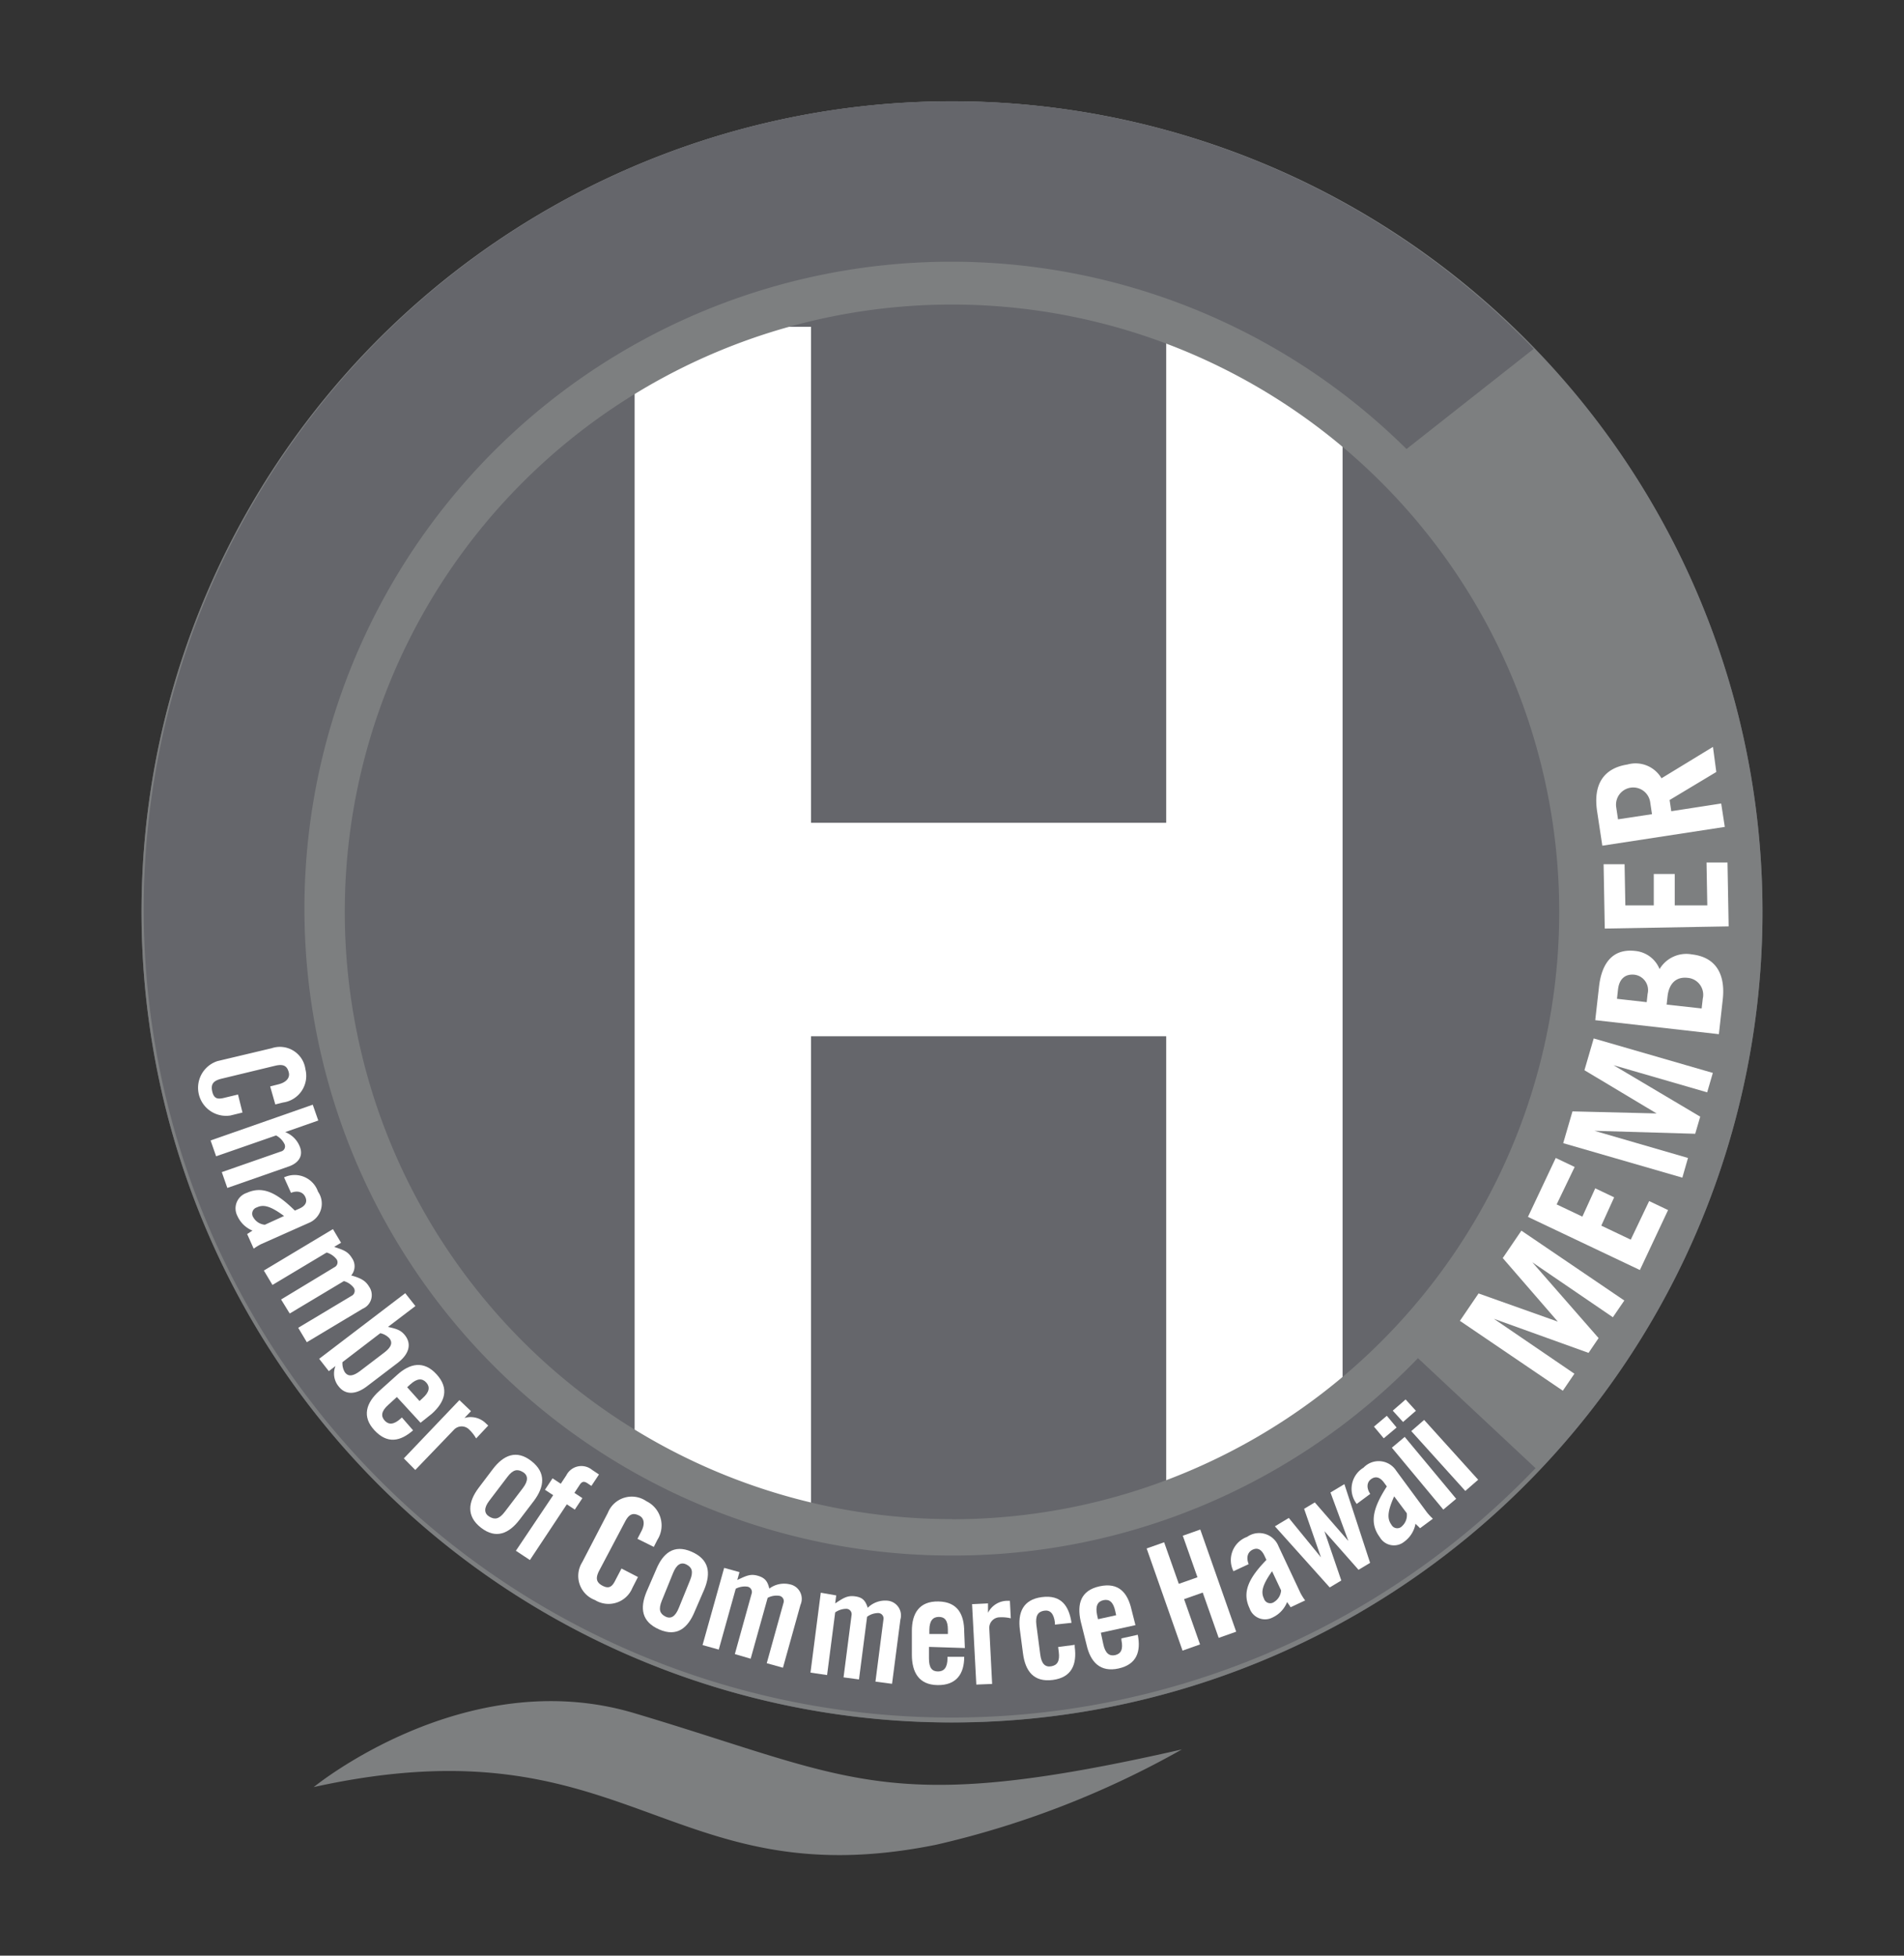 <svg id="Layer_1" data-name="Layer 1" xmlns="http://www.w3.org/2000/svg" viewBox="0 0 148 152"><rect x="0" y="0" width="148" height="152" fill="#333333" stroke="none"/><defs><style>.cls-1{fill:#7d7f80;}.cls-2{fill:#65666b;}.cls-3{fill:#fff;}</style></defs><title>Artboard 1</title><path class="cls-1" d="M24.37,138.91s11.78-9.68,24.93-5.76c17.14,5.11,19.59,8.05,42.57,2.82a71.16,71.16,0,0,1-19.11,7.41c-20.95,4.23-23.9-9.89-48.39-4.48"/><path class="cls-2" d="M137,70.88a63,63,0,1,1-63-63,63,63,0,0,1,63,63"/><polygon class="cls-3" points="49.33 122.03 49.33 25.4 63.04 25.4 63.04 63.95 90.65 63.95 90.65 25.4 104.36 25.4 104.36 122.03 90.65 122.03 90.65 80.54 63.04 80.54 63.04 122.03 49.33 122.03"/><path class="cls-1" d="M74,7.87a63,63,0,1,0,63,63A63,63,0,0,0,74,7.87Zm0,110.2a47.2,47.2,0,1,1,47.2-47.2A47.2,47.2,0,0,1,74,118.08Z"/><path class="cls-2" d="M74,120.9a50.28,50.28,0,1,1,35.33-86l9.89-7.79a62.81,62.81,0,1,0,.14,87l-9.14-8.55A50.13,50.13,0,0,1,74,120.9"/><path class="cls-3" d="M21,84.44l.63-.16c.69-.17.91-.56.82-.92-.14-.57-.48-.67-1.09-.52l-4.14,1c-.61.15-.86.4-.72,1s.46.61,1,.47l1-.24.35,1.4-.94.23a2.18,2.18,0,0,1-1-4.23l4.21-1a2,2,0,0,1,2.62,1.63A2.09,2.09,0,0,1,22,85.69l-.6.15Z"/><path class="cls-3" d="M16.37,88.64l7.94-2.78.43,1.23-2.57.9a2,2,0,0,1,1.16,1.2c.23.65-.11,1.2-.88,1.47l-4.78,1.67-.43-1.23,4.59-1.6a.41.41,0,0,0,.28-.59,1.53,1.53,0,0,0-.65-.66L16.8,89.87Z"/><path class="cls-3" d="M22.08,91.51a1.92,1.92,0,0,1,2.64,1.11A1.62,1.62,0,0,1,24,95.05L20.29,96.7a4.52,4.52,0,0,0-.57.35l-.51-1.14c.15-.08.28-.19.42-.26a2.22,2.22,0,0,1-1.18-1.15,1.27,1.27,0,0,1,.74-1.79c1.25-.56,2.32,0,3.73,1.38l.34-.15c.48-.21.65-.52.47-.91s-.61-.52-1.11-.32Zm0,3c-1.1-.81-1.62-.9-2.11-.67a.51.51,0,0,0-.27.79,1.14,1.14,0,0,0,.89.56Z"/><path class="cls-3" d="M21.85,101,26,98.49a.42.42,0,0,0,.16-.62,1.54,1.54,0,0,0-.77-.52l-4.21,2.52-.67-1.12,5.37-3.22.63,1.06-.54.32c.68.23,1.06.33,1.38.86a1.1,1.1,0,0,1-.05,1.36c.84.23,1.14.46,1.39.87a1.15,1.15,0,0,1-.5,1.72l-4.34,2.6-.67-1.12,4.16-2.49a.43.43,0,0,0,.15-.63,1.47,1.47,0,0,0-.76-.51l-4.21,2.52Z"/><path class="cls-3" d="M24.81,105.61l6.69-5.1.79,1-2.13,1.62c.64.15,1,.23,1.34.68.49.65.32,1.42-.59,2.12l-2.39,1.82c-.91.69-1.7.65-2.2,0a1.56,1.56,0,0,1-.24-1.58v0l-.52.4Zm1.81.26a1.32,1.32,0,0,0,.19.79c.21.28.53.39,1.19-.11l1.85-1.41c.66-.5.64-.84.42-1.12a1.33,1.33,0,0,0-.71-.4Z"/><path class="cls-3" d="M32.69,110.58l-1.84-2-.67.61c-.54.48-.59.88-.28,1.22s.71.33,1.24-.15l.1-.09.87,1c-1,.87-2,1.07-3,0s-.65-2.14.37-3.06l1.37-1.23c1-.92,2.09-1.16,3.09-.06s.65,2.14-.37,3.06Zm-.08-1.69.24-.22c.54-.48.59-.88.28-1.22s-.71-.33-1.24.15l-.24.22Z"/><path class="cls-3" d="M31.39,113.35l4.32-4.53.9.86-.51.53,0,0a1.69,1.69,0,0,1,1.66.41l.19.18-.94,1a2.94,2.94,0,0,0-.52-.67.82.82,0,0,0-1.21,0l-3,3.12Z"/><path class="cls-3" d="M38.31,114.18c.83-1.09,1.84-1.53,3-.62s1,2,.2,3.08l-1.12,1.47c-.83,1.09-1.84,1.53-3,.63s-1-2-.2-3.08Zm2.33,1.48c.44-.57.42-1,0-1.25s-.76-.2-1.2.38l-1.4,1.84c-.44.57-.42,1,0,1.25s.76.2,1.2-.38Z"/><path class="cls-3" d="M43,116.21l-.64-.42.59-.89.64.42.43-.65a1.31,1.31,0,0,1,2-.43l.54.36-.59.89-.31-.21c-.26-.17-.42-.14-.59.11l-.42.64.62.41-.59.89-.62-.41-2.87,4.33-1.09-.72Z"/><path class="cls-3" d="M49.55,119.6l.3-.58c.33-.63.18-1.05-.16-1.22-.52-.27-.82-.08-1.11.48l-2,3.79c-.29.56-.26.91.26,1.18s.76.05,1-.44l.47-.9,1.28.66-.44.86a2,2,0,0,1-2.9.93,2,2,0,0,1-1-2.93l2-3.85a2,2,0,0,1,3-.9,2.09,2.09,0,0,1,.85,3l-.28.55Z"/><path class="cls-3" d="M51,122c.52-1.27,1.37-2,2.75-1.4s1.52,1.65,1,2.92L54,125.25c-.52,1.27-1.37,2-2.75,1.4s-1.52-1.65-1-2.92Zm2.64.82c.27-.67.15-1-.28-1.22s-.78,0-1.05.68l-.87,2.14c-.27.67-.15,1,.28,1.22s.78,0,1.05-.68Z"/><path class="cls-3" d="M57.12,128.56l1.3-4.68a.42.42,0,0,0-.32-.56,1.53,1.53,0,0,0-.91.16l-1.32,4.73-1.26-.35,1.68-6,1.19.33-.17.61c.65-.3,1-.5,1.59-.33s.77.46.9,1a1.92,1.92,0,0,1,1.6-.33,1.15,1.15,0,0,1,.82,1.6l-1.36,4.88-1.26-.35,1.3-4.68a.42.42,0,0,0-.33-.56,1.46,1.46,0,0,0-.9.16l-1.32,4.73Z"/><path class="cls-3" d="M65.57,130.37l.62-4.82a.42.42,0,0,0-.39-.51,1.53,1.53,0,0,0-.88.28l-.63,4.87L63,130l.8-6.21L65,124l-.08.62c.6-.39.92-.63,1.53-.55s.82.34,1,.89a1.93,1.93,0,0,1,1.54-.55,1.15,1.15,0,0,1,1,1.46l-.65,5-1.29-.17.62-4.82a.42.42,0,0,0-.4-.51,1.47,1.47,0,0,0-.87.29l-.63,4.87Z"/><path class="cls-3" d="M75,128.09,72.21,128l0,.91c0,.72.24,1,.7,1s.73-.29.74-1v-.14l1.3,0c0,1.33-.61,2.22-2.07,2.2s-2-1-2-2.37l0-1.84c0-1.37.58-2.32,2.07-2.29s2,1,2,2.37ZM73.68,127v-.33c0-.72-.24-1-.7-1s-.73.29-.74,1V127Z"/><path class="cls-3" d="M75.89,130.93l-.33-6.25,1.24-.06,0,.73h0a1.69,1.69,0,0,1,1.43-.93h.27l.07,1.36a3,3,0,0,0-.84-.08.82.82,0,0,0-.83.88l.22,4.3Z"/><path class="cls-3" d="M82,126.27l0-.16c-.09-.72-.38-1-.85-.92s-.68.39-.59,1.11l.3,2.29c.09.72.38,1,.85.92s.68-.39.59-1.11l-.05-.39,1.29-.17,0,.16c.18,1.36-.23,2.38-1.71,2.57s-2.13-.69-2.31-2.05l-.24-1.82c-.18-1.36.23-2.38,1.71-2.57s2.1.66,2.3,2Z"/><path class="cls-3" d="M88.26,126.31l-2.69.59.19.89c.15.71.47.95.92.85s.64-.45.49-1.16l0-.14,1.27-.28c.26,1.3-.08,2.31-1.5,2.62s-2.18-.5-2.48-1.84L84,126c-.29-1.34,0-2.39,1.48-2.71s2.18.5,2.48,1.84Zm-1.5-.77-.07-.32c-.15-.71-.47-.95-.92-.85s-.64.45-.49,1.16l.07.32Z"/><path class="cls-3" d="M91.92,128.29l-2.79-7.94,1.36-.48,1.14,3.23,1.45-.51-1.14-3.23,1.36-.48,2.79,7.94-1.36.48-1.24-3.52-1.45.51,1.24,3.52Z"/><path class="cls-3" d="M95.88,122.12a1.92,1.92,0,0,1,1.06-2.67,1.62,1.62,0,0,1,2.44.73l1.71,3.64a4.39,4.39,0,0,0,.36.57l-1.13.53c-.08-.15-.2-.28-.27-.41a2.22,2.22,0,0,1-1.12,1.2,1.27,1.27,0,0,1-1.8-.71c-.59-1.24-.09-2.32,1.31-3.76l-.16-.34c-.22-.47-.53-.64-.92-.45s-.5.62-.3,1.12Zm3,0c-.79,1.12-.87,1.63-.63,2.13a.51.51,0,0,0,.79.26,1.15,1.15,0,0,0,.54-.9Z"/><path class="cls-3" d="M101.37,117.27l.83-.5,2.61,3h0L103.42,116l1.08-.65,2,6.12-.9.54-2.65-3h0l1.31,3.83-.9.54-4.26-4.75,1.08-.65,2.5,3.06h0Z"/><path class="cls-3" d="M105.46,116.89a1.92,1.92,0,0,1,.53-2.82,1.62,1.62,0,0,1,2.54.24l2.39,3.24a4.54,4.54,0,0,0,.46.49l-1,.74c-.11-.13-.25-.24-.35-.35a2.22,2.22,0,0,1-.87,1.39,1.27,1.27,0,0,1-1.91-.35c-.82-1.11-.53-2.26.55-3.94l-.22-.3c-.31-.42-.65-.52-1-.27s-.37.71-.07,1.15Zm2.91-.59c-.56,1.25-.53,1.77-.21,2.21a.51.51,0,0,0,.83.1,1.15,1.15,0,0,0,.36-1Z"/><path class="cls-3" d="M107.56,111.79l-.76-.91,1-.84.76.91Zm4.63,5.54-4-4.81,1-.84,4,4.81Z"/><path class="cls-3" d="M109.06,110.52l-.8-.88,1-.87.8.88Zm4.84,5.36-4.2-4.65,1-.87,4.2,4.65Z"/><path class="cls-3" d="M121.48,108.09l-8-5.43,1.45-2.13,6.16,2.19v0l-4.28-4.94,1.45-2.13,8,5.43-.89,1.3-6.26-4.27,0,0,5.15,5.89-.78,1.15-7.36-2.65v0l6.26,4.27Z"/><path class="cls-3" d="M127.47,98.71l-8.7-4.13L120.93,90l1.47.7L121,93.61l2,.95,1-2.2,1.47.7-1,2.2,2.29,1.09,1.43-3,1.47.7Z"/><path class="cls-3" d="M130.77,91.53l-9.26-2.68.72-2.47,6.54.16v0l-5.61-3.36.72-2.47,9.26,2.68-.44,1.51-7.28-2.11v0l6.74,4-.39,1.33-7.83-.23v0L131.21,90Z"/><path class="cls-3" d="M124,79.29l.29-2.57c.22-2,1.17-3,2.82-2.81A2.27,2.27,0,0,1,129,75.32a2.42,2.42,0,0,1,2.52-1.14c1.9.22,2.61,1.59,2.39,3.52l-.3,2.68Zm4-1.4.07-.64a1.21,1.21,0,0,0-1-1.49c-.7-.08-1.2.28-1.3,1.14l-.08.73Zm4.27.49.09-.77A1.32,1.32,0,0,0,131.17,76c-.92-.1-1.44.48-1.55,1.44l-.07.64Z"/><path class="cls-3" d="M134.37,72l-9.63.17-.09-5,1.63,0,.06,3.2,2.21,0,0-2.44,1.63,0,0,2.44,2.53,0-.06-3.33,1.63,0Z"/><path class="cls-3" d="M133.41,60l-3.63,2.18.13.87,3.88-.6.28,1.82-9.52,1.46-.4-2.64c-.34-2.19.56-3.39,2.35-3.67a2.33,2.33,0,0,1,2.65,1.07l4-2.44Zm-5,3.28-.14-.94a1.33,1.33,0,0,0-2.64.4l.14.94Z"/></svg>